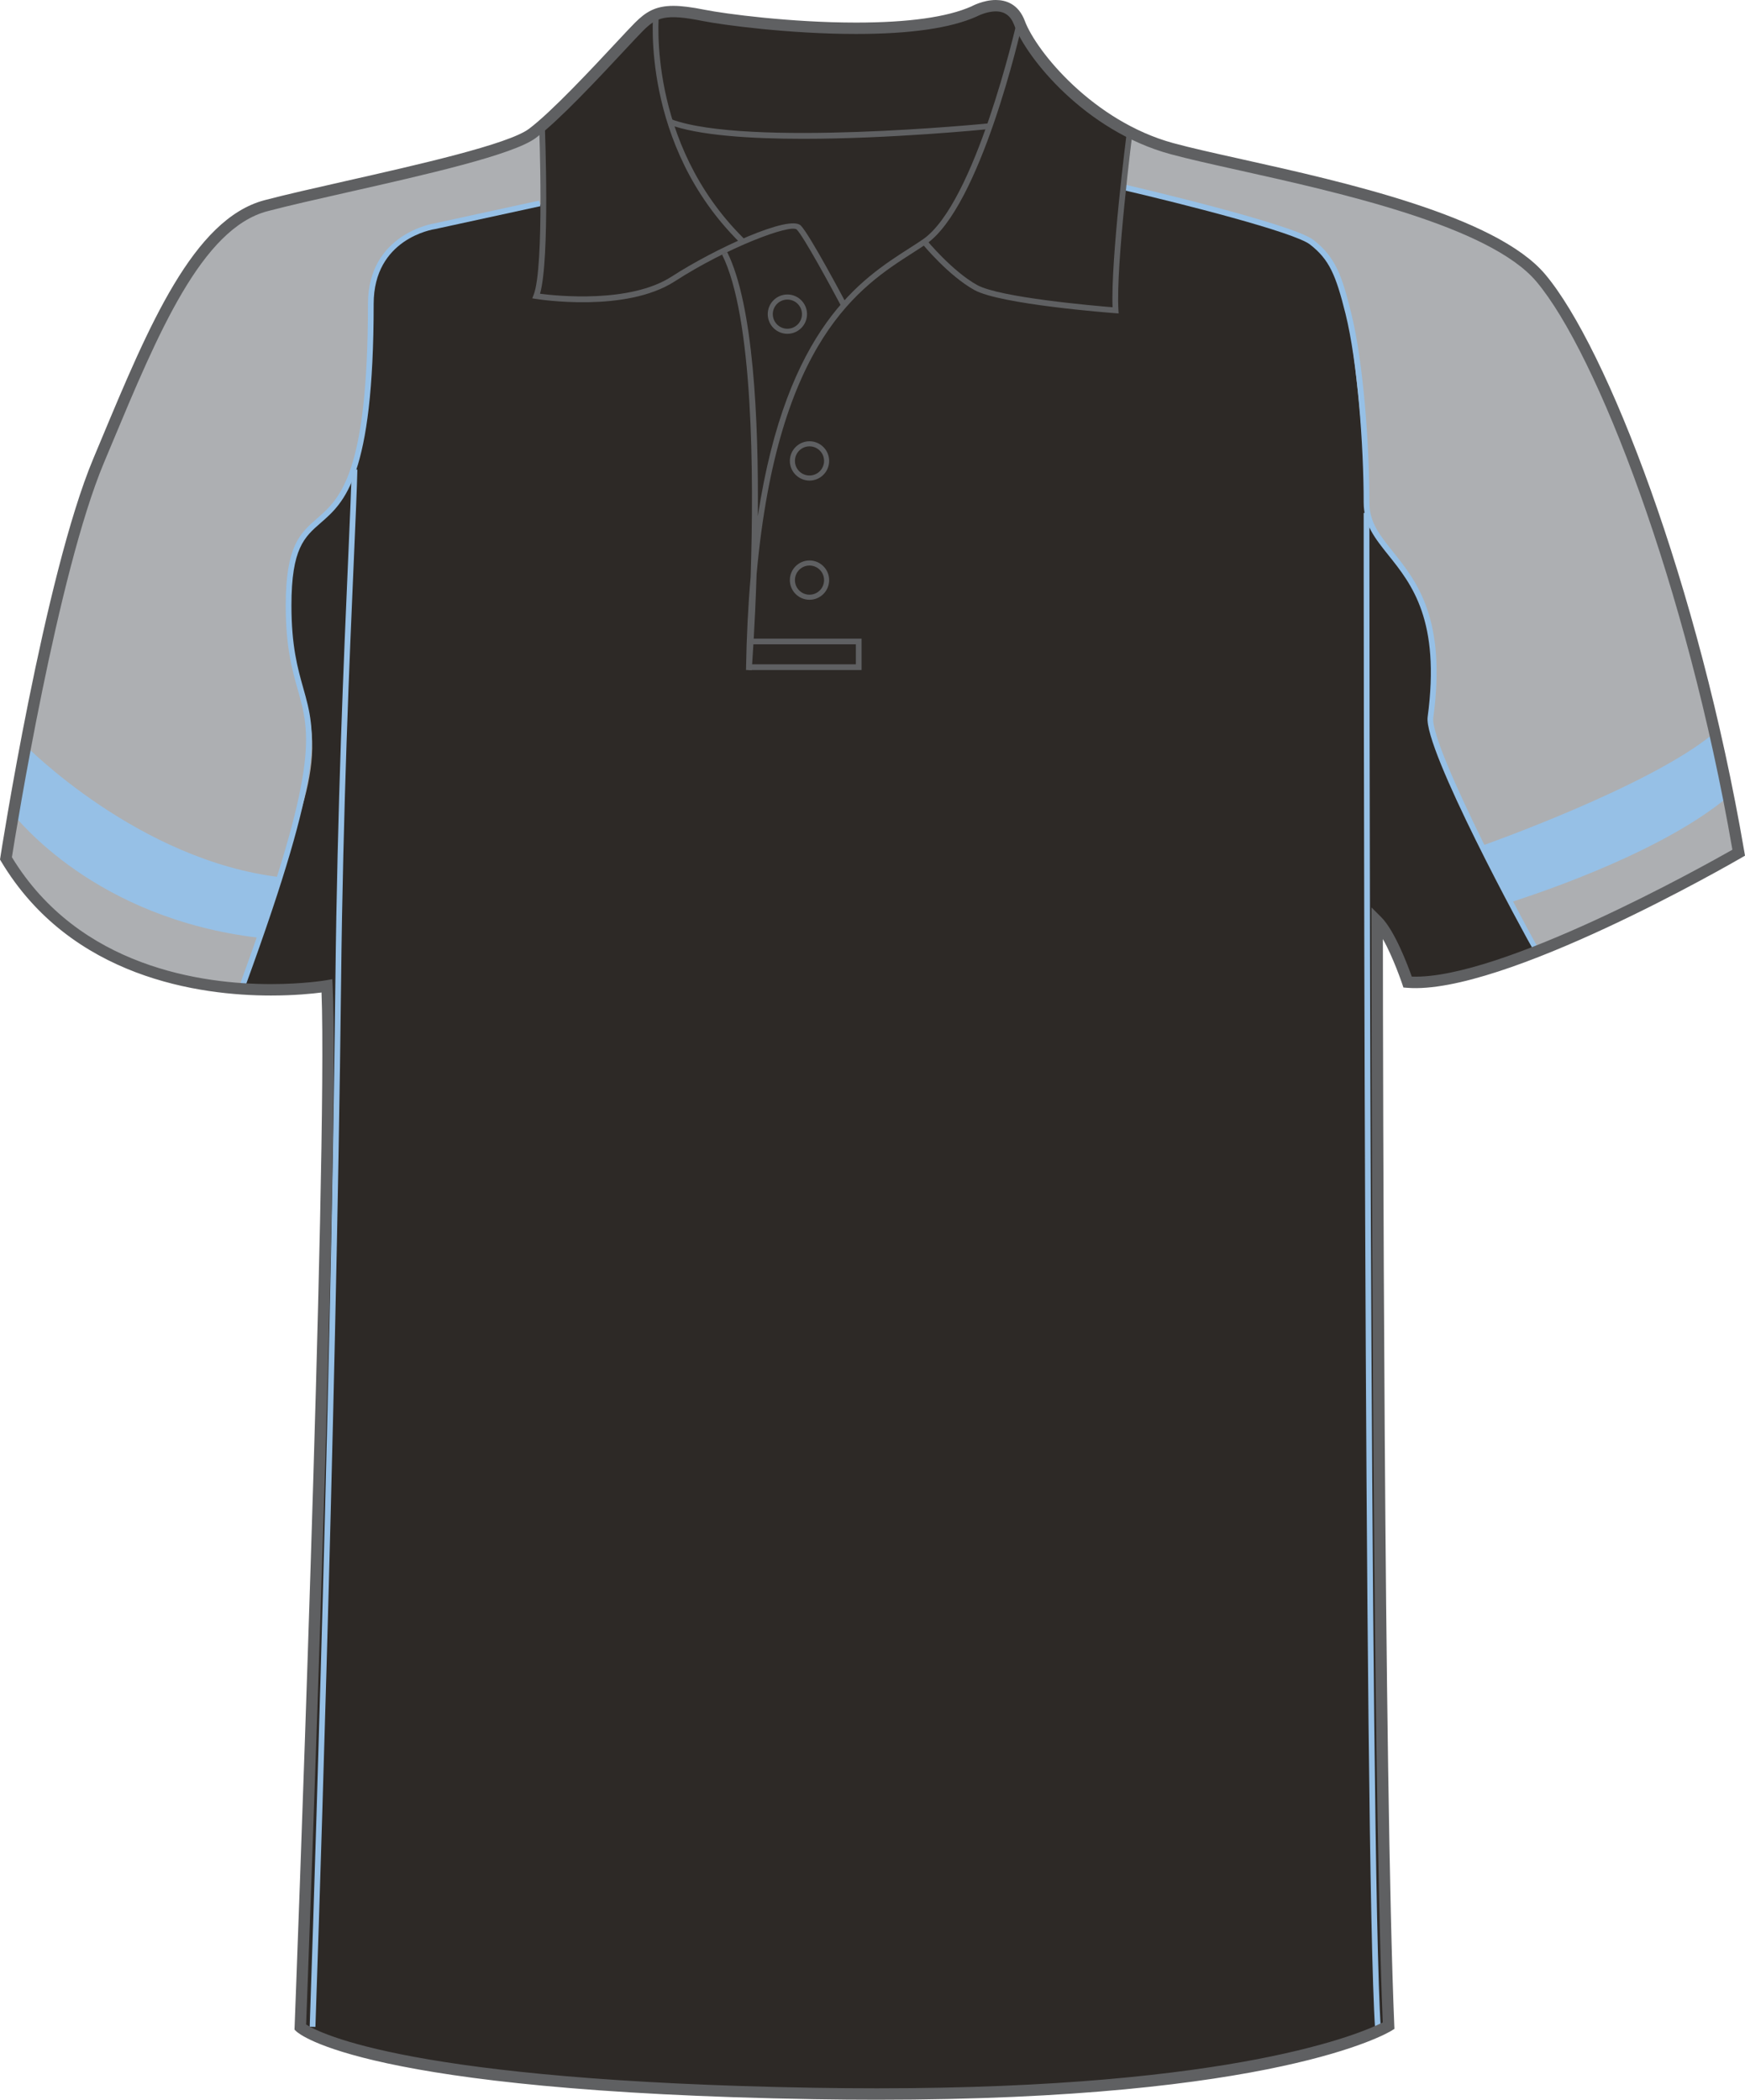 <svg xmlns="http://www.w3.org/2000/svg" xmlns:xlink="http://www.w3.org/1999/xlink" version="1.1" id="Layer_1" x="0px" y="0px" width="664.977px" height="800.002px" viewbox="0 0 664.977 800.002" enable-background="new 0 0 664.977 800.002" xml:space="preserve" class="svg0" >   <g id="front"> 	<g id="primary_1_" class="primary"> 		<path id="primary" d="M124.589,376.729c0,0-90.337,9.721-122.318-48.589c0,0,16.462-106.569,35.312-151.524    c18.854-44.954,36.251-89.912,63.809-97.16c27.553-7.25,89.908-18.85,101.506-27.549c11.603-8.702,34.802-34.804,40.604-40.603    c5.803-5.802,10.153-7.255,24.651-4.353c14.502,2.9,76.855,10.154,102.962-1.449c0,0,13.052-7.25,17.399,4.35    c4.352,11.601,26.104,39.153,58.001,47.853c31.903,8.702,117.453,21.751,140.66,49.303    c23.207,27.552,58.014,117.461,75.406,218.968c0,0-89.909,52.203-126.156,49.302c0,0-5.807-17.399-11.604-23.201    c0,0,0,316.421,4.351,420.827c0,0-46.396,28.711-218.959,25.812c-172.563-2.898-195.767-25.229-195.767-25.229    S127.489,433.288,124.589,376.729z" class="primary" fill="#2D2926"></path> 	</g> 	<g id="secondary" class="secondary"> 		<path fill="#ADAFB2" d="M206.573,49.207v28.72c0,0-48.737,7.833-55.698,15.229c-6.96,7.396-10.007,12.185-9.572,28.72    s-1.065,43.364-7.398,57.44c-0.615,1.368-3.039,9.778-4.785,11.749c-5.886,6.647-11.426,8.341-15.229,16.535    c-5.938,12.772-6.312,31.401,2.175,58.309c9.729,30.845-6.523,50.913-24.367,111.833c0,0-65.271-4.352-88.771-53.085    c0,0,16.533-98.345,28.721-134.026C43.83,154.95,63.846,112.74,76.9,97.074c13.053-15.666,20.017-18.277,38.292-21.757    c18.275-3.479,62.227-13.924,73.104-17.84C199.177,53.559,206.573,49.207,206.573,49.207z" class="secondary"></path> 		<path fill="#ADAFB2" d="M428.173,71.399c0,0,63.531,14.796,71.364,20.888c7.833,6.091,9.026,5.222,13.929,26.979    c1.721,7.641,6.961,51.312,6.961,72.236c0,21.757,32.203,23.498,24.37,81.808c-1.622,12.076,41.876,92.214,40.9,89.64    c0,0,71.581-32.31,76.479-38.511c0,0-17.298-91.708-37.53-141.968c-20.234-50.26-33.289-75.39-44.388-82.896    c-11.098-7.507-39.163-22.193-85.508-31.658c-46.345-9.464-63.969-17.297-63.969-17.297L428.173,71.399z" class="secondary"></path> 	</g> 	<g id="tertiary_1_" class="tertiary"> 		<path fill="#96C0E6" d="M524.017,772.938c-4.306-62.842-4.355-572.377-4.355-577.517h2.18c0,5.138,0.05,514.599,4.352,577.371    L524.017,772.938z" class="tertiary"></path> 		<path fill="#96C0E6" d="M585.524,363.971c-0.028-0.014-0.171-0.244-0.416-0.665l-0.102,0.032l0.097-0.037    c-4.459-7.619-42.688-78.016-41.063-90.136c4.946-36.79-6.084-50.567-14.94-61.636c-5.063-6.323-9.438-11.787-9.438-20.025    c0-21.991-2.376-53.775-6.925-71.972c-3.688-14.768-6.165-20.65-13.539-26.383c-6.048-4.703-49.051-15.587-70.944-20.686    l0.491-2.12c2.605,0.605,63.854,14.921,71.784,21.087c8.34,6.486,10.771,13.381,14.313,27.574    c4.806,19.225,6.996,51.057,6.996,72.5c0,7.476,3.95,12.412,8.953,18.665c9.123,11.395,20.474,25.571,15.405,63.287    c-1.472,10.942,38.215,85.405,40.676,88.878l-0.868,0.619l0.006,0.005l1.03-0.392l-0.284,1.264L585.524,363.971z" class="tertiary"></path> 		<path fill="#96C0E6" d="M120.197,772.25l-2.175-0.074c0.079-2.236,7.854-225.873,9.791-398.791    c0.739-65.97,3.229-123.089,4.88-160.884c0.646-14.835,1.156-26.553,1.321-33.641l2.175,0.052    c-0.165,7.109-0.675,18.837-1.322,33.686c-1.646,37.782-4.139,94.877-4.878,160.813C128.05,546.35,120.272,770.012,120.197,772.25    z" class="tertiary"></path> 		<path fill="#96C0E6" d="M93.59,375.505l-2.042-0.745c30.196-82.747,26.722-95.047,21.907-112.075    c-2.144-7.585-4.57-16.186-4.57-32.021c0-22.738,5.517-27.537,11.904-33.095c8.654-7.531,19.427-16.903,19.431-81.787    c0-26.739,25.05-30.628,25.302-30.668l39.956-8.688l0.461,2.126l-40.033,8.702c-1.033,0.15-23.511,3.7-23.511,28.526    c-0.002,65.875-11.188,75.605-20.178,83.429c-6.234,5.426-11.158,9.707-11.158,31.456c0,15.536,2.387,23.979,4.489,31.428    C120.472,279.513,124.027,292.099,93.59,375.505z" class="tertiary"></path> 		<path fill="#96C0E6" d="M98.656,357.294c-62.627-7.369-91.92-45.28-93.992-47.432l4.786-26.109    c0.451,0.464,43.309,44.104,97.475,50.477L98.656,357.294z" class="tertiary"></path> 		<path fill="#96C0E6" d="M575.581,343.806l-10.836-21.589c0.623-0.219,64-22.565,88.169-42.702l5.346,24.258    C630.839,326.621,578.296,342.852,575.581,343.806z" class="tertiary"></path> 	</g> 	<g id="outline"> 		<path fill="#5F6062" d="M306.104,52.886c-20.312,0-39.932-1.293-51.021-5.4l0.754-2.039c28.801,10.663,119.86,1.663,120.78,1.569    l0.222,2.165C374.495,49.413,339.387,52.886,306.104,52.886z" stroke-width="2px"></path> 		<path fill="#5F6062" d="M334.239,800.002c-7.833,0-15.932-0.068-24.071-0.205c-171.45-2.883-196.266-24.9-197.236-25.838    l-0.703-0.678l0.037-0.977c0.127-3.354,12.673-331.773,10.261-394.164c-3.438,0.45-10.29,1.157-19.279,1.157    c-26.988,0-76.236-6.643-102.84-51.132L0,327.494l0.12-0.775c0.166-1.071,16.723-107.351,35.456-152.033l2.986-7.138    c18.069-43.274,35.139-84.145,62.271-91.282c8.051-2.12,19.123-4.622,30.848-7.272c27.646-6.25,62.06-14.026,69.909-19.916    c8.55-6.413,23.958-22.925,33.162-32.788c3.201-3.428,5.729-6.139,7.203-7.614c4.082-4.081,7.784-6.442,14.647-6.442    c3.078,0,6.882,0.476,11.972,1.494c7.626,1.525,32.732,4.873,57.656,4.873c19.973,0,34.772-2.077,43.994-6.175    C370.237,2.411,374.629,0,379.463,0c3.688,0,8.604,1.387,11.081,7.998c4.393,11.703,26.145,38.227,56.535,46.52    c6.683,1.822,15.719,3.832,26.175,6.159c38.547,8.577,96.795,21.54,115.581,43.84c23.56,27.976,58.387,117.917,75.885,220    l0.257,1.489l-1.31,0.76c-3.6,2.091-91.061,52.502-127.427,49.591l-1.437-0.113l-0.453-1.366    c-0.046-0.13-3.388-10.065-7.368-17.106c0.038,46.578,0.401,319.252,4.345,413.957l0.058,1.271l-1.081,0.668    C528.571,774.736,485.973,800.002,334.239,800.002z M116.654,771.328c5.063,3.281,40.023,21.535,193.589,24.115    c8.117,0.137,16.19,0.203,23.996,0.203c137.213,0,185.171-21.268,192.695-25.104c-4.248-104.625-4.299-416.409-4.299-419.561    v-5.25l3.715,3.71c5.161,5.162,10.104,18.302,11.646,22.651c33.656,1.22,111.146-42.069,122.18-48.349    c-17.455-100.732-51.599-189.038-74.672-216.434c-17.832-21.174-75.223-33.944-113.189-42.396    c-10.518-2.339-19.597-4.36-26.374-6.208c-32.292-8.809-54.666-36.383-59.469-49.188c-1.307-3.483-3.601-5.174-7.01-5.174    c-3.661,0-7.267,1.945-7.305,1.963c-9.946,4.434-25.345,6.637-45.929,6.637c-25.248,0-50.751-3.404-58.511-4.956    c-14.135-2.825-17.502-1.428-22.688,3.757c-1.421,1.421-3.928,4.107-7.1,7.506c-9.907,10.613-24.877,26.654-33.733,33.3    c-8.598,6.449-42.049,14.01-71.562,20.679c-11.688,2.642-22.724,5.135-30.697,7.235c-25.055,6.592-41.72,46.5-59.363,88.752    l-2.989,7.146C21.898,218.551,6.081,316.836,4.538,326.601c25.596,42.046,72.773,48.342,98.702,48.342    c12.466,0,20.889-1.438,20.974-1.451l2.417-0.421l0.126,2.452C129.552,429.898,117.484,749.496,116.654,771.328z" stroke-width="2px"></path> 		<path fill="#5F6062" d="M320.491,116.513c-3.812-7.201-14.275-26.456-16.858-29.038c-2.265-2.256-26.555,6.816-46.493,19.72    c-18.625,12.052-51.575,6.911-52.971,6.687l-1.343-0.217l0.504-1.261c4.214-10.538,2.12-64.266,2.103-64.809l2.172-0.085    c0.086,2.15,1.996,51.126-1.814,64.403c6.279,0.82,34.245,3.757,50.167-6.543c16.396-10.607,44.918-23.73,49.212-19.43    c3.343,3.34,16.682,28.488,17.245,29.559L320.491,116.513z" stroke-width="2px"></path> 		<path fill="#5F6062" d="M281.886,92.373c-37.721-37.324-32.997-86.852-32.945-87.348l2.162,0.227    c-0.05,0.486-4.646,49.007,32.311,85.575L281.886,92.373z" stroke-width="2px"></path> 		<path fill="#5F6062" d="M286.454,255.364l-2.172-0.104c0.214-12.893,0.821-24.681,1.771-35.492    c1.255-38.903,0.995-98.998-10.903-122.789l1.944-0.974c10.019,20.04,12.018,63.979,11.692,100.677    c11.021-72.157,39.402-90.348,57.733-102.092c1.82-1.167,3.535-2.266,5.11-3.344C371.703,77.51,387.281,9.21,387.444,8.52    l2.122,0.478c-0.639,2.846-15.926,69.828-36.702,84.042c-1.594,1.089-3.327,2.201-5.168,3.378    c-19.717,12.634-51.252,32.833-59.372,122.311C287.674,238.906,286.582,253.667,286.454,255.364z" stroke-width="2px"></path> 		<path fill="#5F6062" d="M426.282,119.425l-1.247-0.094c-1.782-0.133-43.854-3.344-53.735-8.833    c-9.854-5.478-19.481-17.169-19.89-17.666l1.686-1.375c0.098,0.117,9.772,11.866,19.267,17.138    c8.562,4.757,44.48,7.888,51.614,8.47c-0.732-18.311,5.25-65.432,5.51-67.474l2.157,0.274c-0.066,0.51-6.502,51.213-5.434,68.312    L426.282,119.425z" stroke-width="2px"></path> 		<path fill="none" stroke="#515254" stroke-width="2px" stroke-miterlimit="10" d="M276.123,96.493"></path> 		<polygon fill="#5F6062" points="328.326,255.28 285.342,255.28 285.342,253.105 326.153,253.105 326.153,245.493 285.911,245.493     285.911,243.318 328.326,243.318   "></polygon> 		<path fill="#5F6062" d="M308.481,228.513c-4.128,0-7.487-3.359-7.487-7.487c0-4.13,3.359-7.491,7.487-7.491    c4.127,0,7.487,3.361,7.487,7.491C315.967,225.156,312.608,228.513,308.481,228.513z M308.481,215.47    c-3.062,0-5.554,2.492-5.554,5.556s2.488,5.553,5.554,5.553c3.063,0,5.553-2.491,5.553-5.553    C314.032,217.962,311.541,215.47,308.481,215.47z" stroke-width="2px"></path> 		<path fill="#5F6062" d="M308.481,183.102c-4.128,0-7.487-3.36-7.487-7.491c0-4.128,3.359-7.488,7.487-7.488    c4.127,0,7.487,3.36,7.487,7.488C315.967,179.742,312.608,183.102,308.481,183.102z M308.481,170.058    c-3.062,0-5.554,2.491-5.554,5.553c0,3.065,2.488,5.556,5.554,5.556c3.063,0,5.553-2.494,5.553-5.556    S311.541,170.058,308.481,170.058z" stroke-width="2px"></path> 		<path fill="#5F6062" d="M300.053,127.182c-4.131,0-7.488-3.36-7.488-7.491c0-4.128,3.359-7.489,7.488-7.489    c4.127,0,7.483,3.361,7.483,7.489C307.535,123.822,304.18,127.182,300.053,127.182z M300.053,114.138    c-3.062,0-5.56,2.491-5.56,5.554c0,3.064,2.492,5.556,5.56,5.556c3.063,0,5.554-2.494,5.554-5.556    C305.606,116.629,303.115,114.138,300.053,114.138z" stroke-width="2px"></path> 	</g> 	 </g> </svg>
